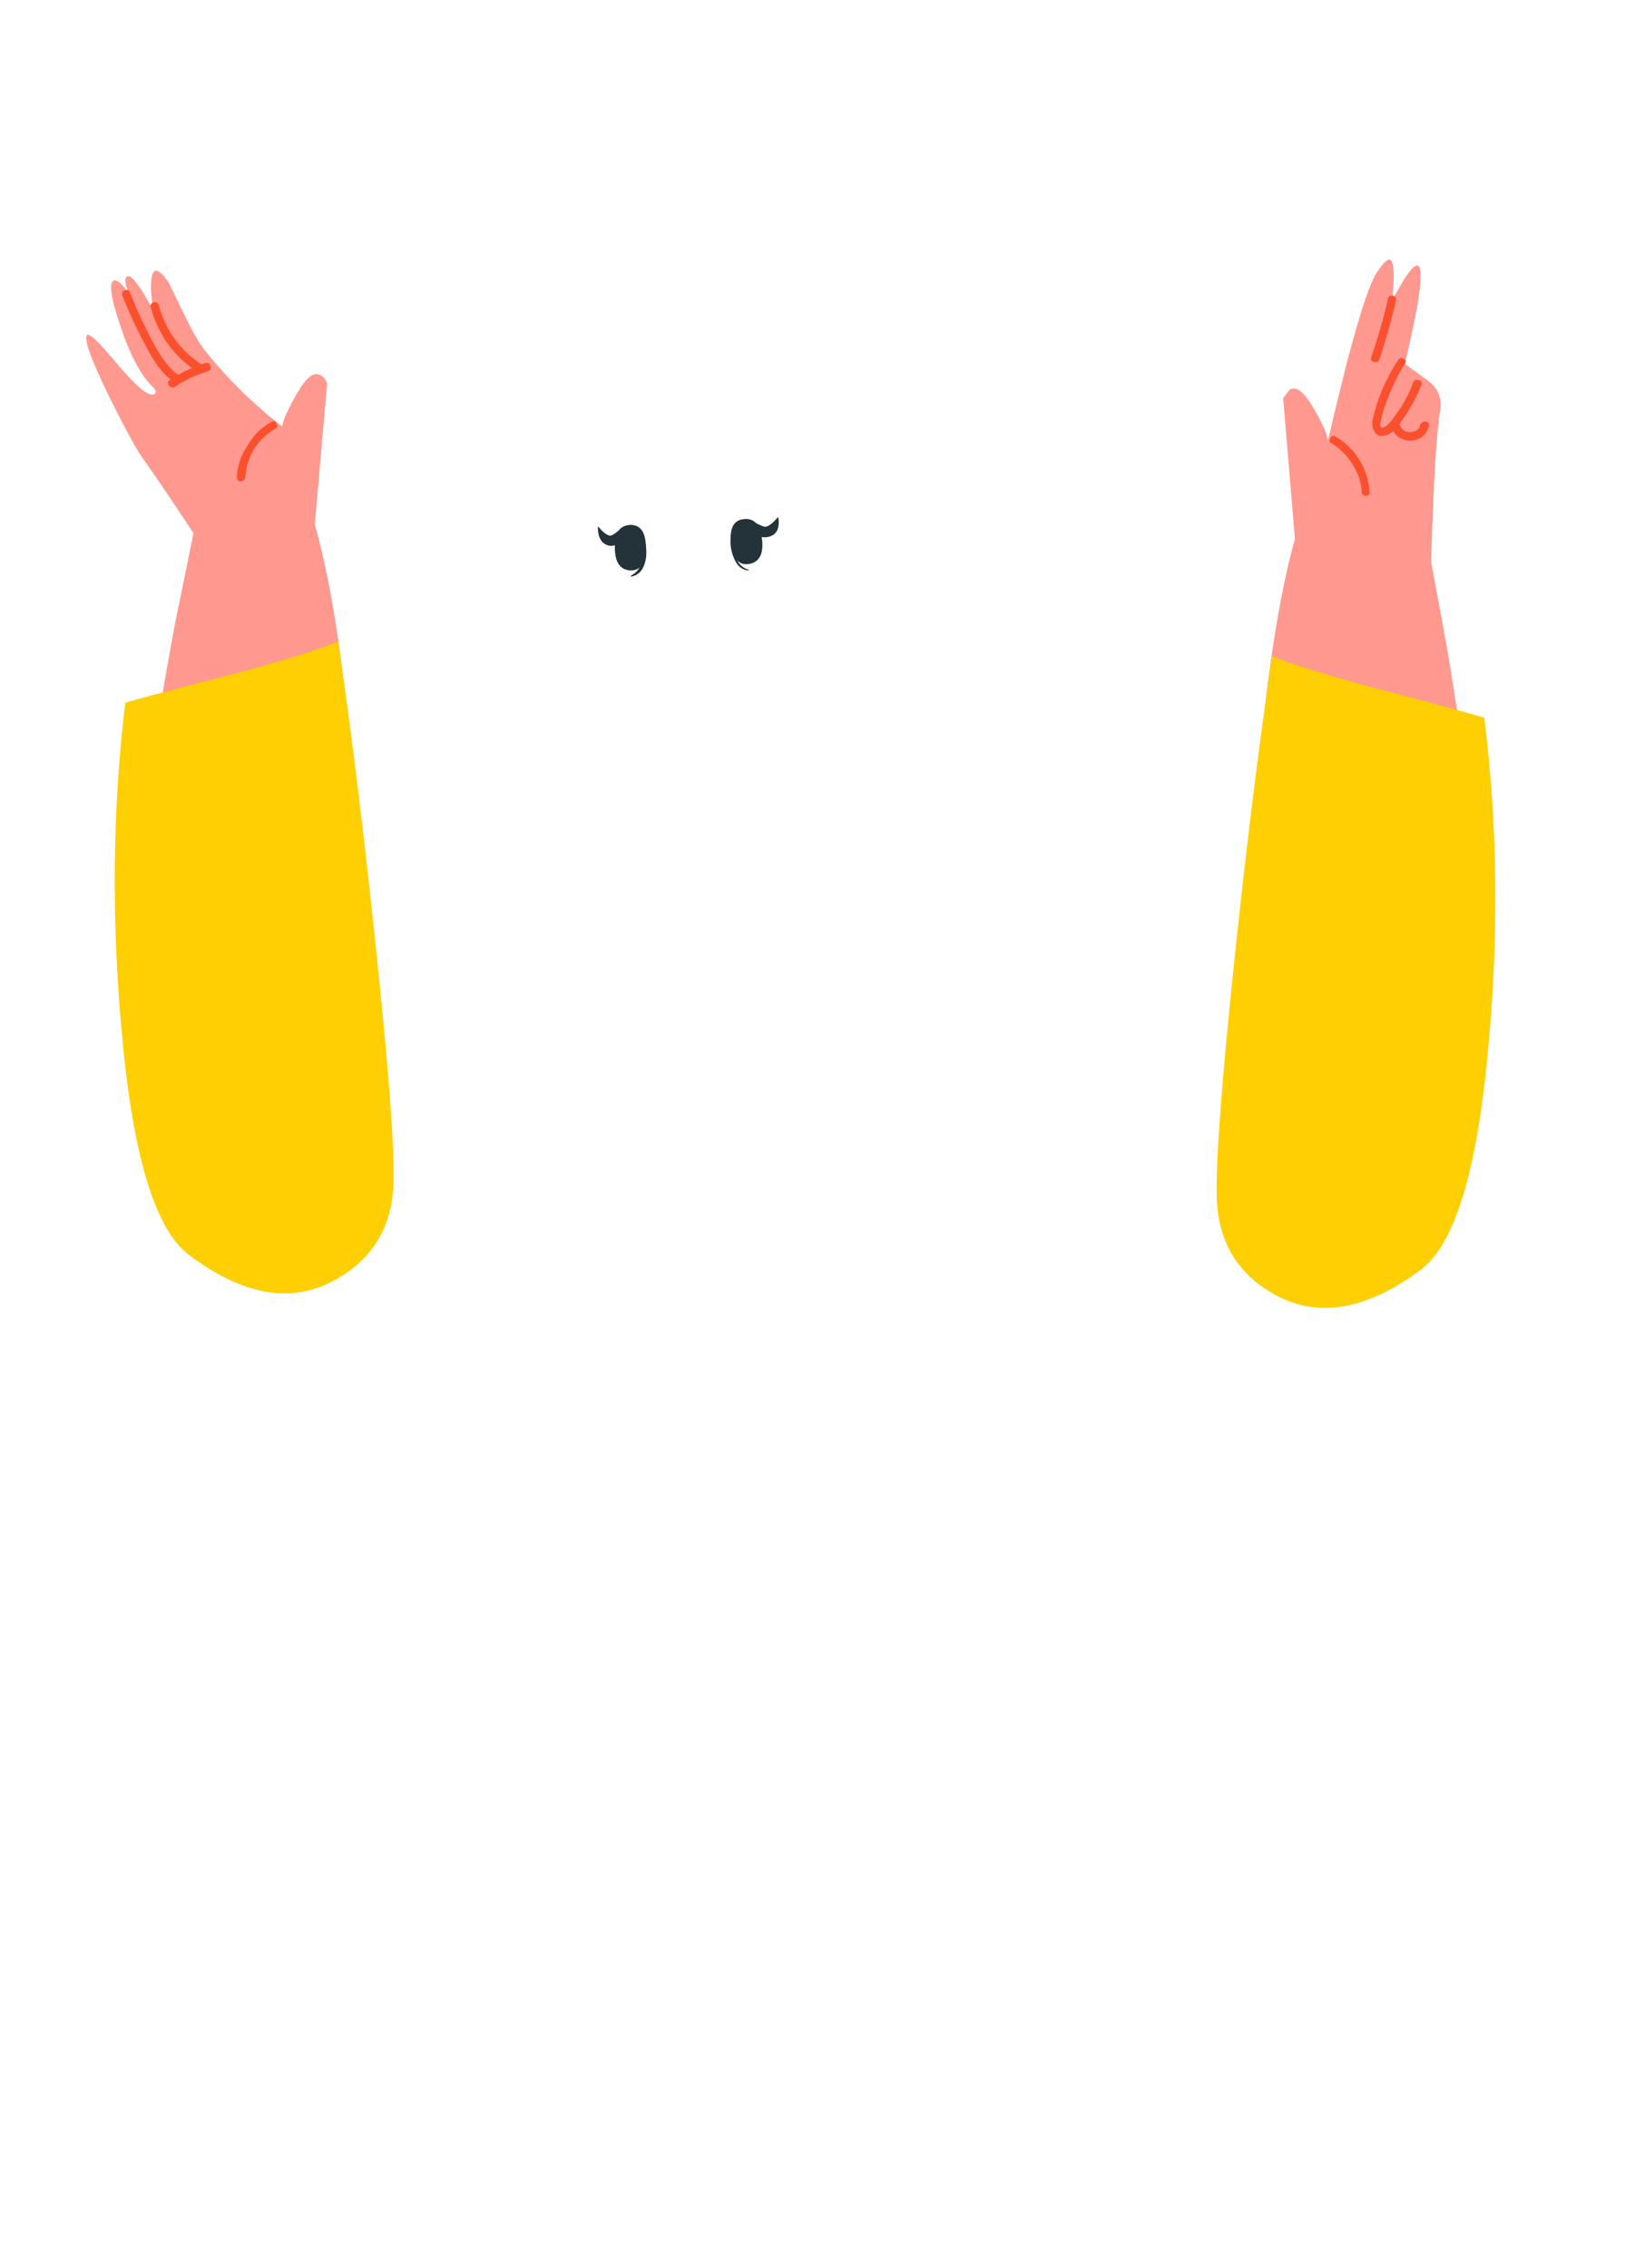 <?xml version="1.0" encoding="utf-8"?><svg id="ani8" image-rendering="auto" baseProfile="basic" version="1.1" style="background-color:none" x="0px" y="0px" width="430" height="600" xmlns="http://www.w3.org/2000/svg" enable-background="new 0 0 430 600" xmlns:xlink="http://www.w3.org/1999/xlink"><g id="Scene-1" overflow="visible"><g id="main-girl1" transform="translate(20.15 45)"/><g id="Symbol-6" transform="translate(22.9 71.65)"><animateTransform attributeName="transform" additive="replace" type="translate" repeatCount="indefinite" dur="2.6s" keyTimes="0;.244;.513;.756;.987;1" values="63.55,343.85;63.585,343.887;63.55,343.85;63.585,343.887;63.55,343.85;63.55,343.85"/><animateTransform attributeName="transform" additive="sum" type="rotate" repeatCount="indefinite" dur="2.6s" keyTimes="0;.244;.513;.756;.987;1" values="0,0,0;-4.212,0,0;0,0,0;-4.212,0,0;0,0,0;0,0,0"/><animateTransform attributeName="transform" additive="sum" type="translate" repeatCount="indefinite" dur="2.6s" keyTimes="0;.244;.513;.756;.987;1" values="-40.65,-272.2;-40.65,-272.3;-40.65,-272.2;-40.65,-272.3;-40.65,-272.2;-40.65,-272.2"/><path fill="#FF988F" stroke="none" d="M56.55 31Q53.6 35.85 52.4 38.95 51.8 40.6 51.8 41.2 40.3 32.3 31.1 20.8 28.75 17.65 25.35 10.55 21.8 3.05 21.5 2.75 17.05 -3.45 17.05 4.2 17.05 6.6 17.65 10.45 16.15 7.6 14.55 5.1 11.3 .1 10.4 1.85 9.95 2.75 11.15 6 8.5 2 7.15 2.6 5.25 3.6 8.95 14.55 12.75 26.1 17.65 30.85 18.7 31.85 18.1 32.45 17.65 33.05 16.3 32.45 13.65 31.3 7 23.3 1.1 16.35 .2 16.95 -1.4 18.1 5.95 33.2 12.65 46.65 15 49.75 19.85 56.55 28.3 69.4L23.4 93.4Q17.95 122.2 15 147.65 5.7 228.95 25.8 244.05 47.1 259.9 61.4 249.25 73.25 240.5 73.7 222 74.3 190.4 71.75 150.75 68.35 95.15 60.4 67.05L63.65 29.8Q63.05 28.15 61.85 27.6 59.65 26.25 56.55 31Z"/><path fill="#FECF02" stroke="none" d="M38.65 106.7Q14.55 112.9 10.25 114.25 5.25 155.65 9.2 200.15 13.5 250.1 27.1 260.3 48.55 276.45 65.7 266.95 80.8 258.7 81.25 240.95 81.55 226 76.5 178.4 71.9 134.35 66.6 98.1 57 101.8 38.65 106.7Z"/><path fill="#FB502D" stroke="none" d="M48.8 40Q44.95 42.2 42.6 46.2 40.05 50.05 39.75 54.5 39.75 55.65 40.8 55.65 41.85 55.65 42 54.5 42.75 46.05 49.95 41.75 50.85 41.2 50.25 40.3 49.8 39.4 48.8 40Z"/><path fill="#FB502D" stroke="none" d="M17 9.7Q20.1 20.8 29.55 26.85 30.45 27.45 31.05 26.4 31.5 25.5 30.6 24.9 21.9 19.15 19.1 9.1 18.8 8.05 17.75 8.35 16.7 8.65 17 9.7Z"/><path fill="#FB502D" stroke="none" d="M9.45 6.45Q12.3 13.7 15.55 19.6 19.35 27.15 23.2 29.35 24.1 29.95 24.7 28.9 25.15 28.05 24.25 27.45 21 25.5 17.15 18.1 13.6 11.2 11.55 5.85 11.25 4.8 10.2 5.1 9.2 5.4 9.45 6.45Z"/><path fill="#FB502D" stroke="none" d="M23.35 30.7Q27.2 28.05 32.1 26.55 33.1 26.25 32.8 25.2 32.55 24.2 31.5 24.35 26.45 25.95 22.2 28.75 21.15 29.35 21.75 30.25 22.35 31.15 23.35 30.7Z"/></g><g id="Symbol-5" transform="translate(322.1 68.7)"><animateTransform attributeName="transform" additive="replace" type="translate" repeatCount="indefinite" dur="2.6s" keyTimes="0;.244;.513;.756;.987;1" values="358.95,346.3;358.967,346.37;358.95,346.3;358.967,346.37;358.95,346.3;358.95,346.3"/><animateTransform attributeName="transform" additive="sum" type="rotate" repeatCount="indefinite" dur="2.6s" keyTimes="0;.244;.513;.756;.987;1" values="0,0,0;7.706,0,0;0,0,0;7.706,0,0;0,0,0;0,0,0"/><animateTransform attributeName="transform" additive="sum" type="translate" repeatCount="indefinite" dur="2.6s" keyTimes="0;.244;.513;.756;.987;1" values="-36.85,-277.6;-36.9,-277.7;-36.85,-277.6;-36.9,-277.7;-36.85,-277.6;-36.85,-277.6"/><path fill="#FF988F" stroke="none" d="M59 39.85Q59.75 34.95 55.75 32L49.65 27.55Q55 4.95 53.5 2 52.65 .2 49.4 5.25L46.25 10.7Q46.7 6.85 46.7 4.35 46.7 1.25 46.1 .35 45.25 -1.1 42.45 3.05 39.6 6.85 34.15 27.85 31.5 38.35 29.25 48 29.25 45.45 24.55 37.75 21.45 33.05 19.2 34.35L17.45 36.6 20.55 73.85Q12.7 102.1 9.3 157.55 6.65 198.5 7.4 228.8 7.85 247.3 19.65 256.15 34 266.8 55.3 250.85 75.4 235.75 68 156.35 65.65 131.5 60.9 103.3L56.6 79.9Q57.5 48.55 59 39.85Z"/><path fill="#FECF02" stroke="none" d="M70.65 121.15Q65.35 119.55 42.45 113.5 23.95 108.6 14.5 104.9 9.15 141.15 4.55 185.2 -.45 232.8 -.15 247.75 .3 265.5 15.2 273.75 32.35 283.25 53.95 267.1 67.55 256.9 71.85 206.95 75.85 162.3 70.65 121.15Z"/><path fill="#FB502D" stroke="none" d="M45.2 10.3Q43.4 18.1 40.75 25.8 40.45 26.85 41.5 27 42.7 27.3 42.95 26.25 45.65 18.1 47.25 10.9 47.55 9.85 46.5 9.55 45.5 9.25 45.2 10.3Z"/><path fill="#FB502D" stroke="none" d="M54.05 33.05Q54.35 32 53.3 31.85 52.3 31.55 51.85 32.45 50.2 37.05 47.7 40.3 45.95 42.95 45.35 43.4 43.25 45.45 43.1 43.55 43.1 43.25 44 39.7L45.5 35.7Q47.55 30.7 49.6 27.6 50.2 26.7 49.35 26.25 48.45 25.65 47.85 26.55 42.95 34.1 41.2 42.05 40.75 43.85 41.5 45.3 42.55 47.1 44.3 46.5 45.95 46.2 47.4 44.45 48.3 43.55 49.6 41.45 52.3 37.5 54.05 33.05Z"/><path fill="#FB502D" stroke="none" d="M49.2 44.85L48.9 44.7 48.6 44.45 48.45 44 48.3 43.85 48.15 43.55Q47.85 42.5 46.8 42.8 45.8 43.1 46.05 44.15 46.5 45.75 47.85 46.8 49.35 47.85 50.95 47.85 54.8 47.85 56 44.15 56.25 43.1 55.25 42.8 54.35 42.65 53.75 43.55 53.3 45.6 50.95 45.6L50.65 45.6 50.05 45.45 49.9 45.45 49.6 45.3 49.2 45 49.2 44.85Z"/><path fill="#FB502D" stroke="none" d="M31.3 46.8Q30.4 46.2 29.95 47.25 29.35 48.1 30.25 48.55 33.65 50.65 35.75 54.05 37.95 57.45 38.25 61.3 38.25 62.45 39.3 62.45 40.45 62.45 40.3 61.3 40 56.85 37.65 53 35.15 49 31.3 46.8Z"/></g><g id="Symbol-4" transform="translate(158.2 136.85)"><animateTransform attributeName="transform" additive="replace" type="translate" repeatCount="indefinite" dur="2.6s" keyTimes="0;.205;.205;.244;.244;1" values="182.1,144.7;182.1,144.7;182.1,143.751;182.1,143.751;182.1,144.7;182.1,144.7" calcMode="discrete"/><animateTransform attributeName="transform" additive="sum" type="scale" repeatCount="indefinite" dur="2.6s" keyTimes="0;.205;.205;.244;.244;1" values="1,1;1,1;1,.51;1,.51;1,1;1,1" calcMode="discrete"/><animateTransform attributeName="transform" additive="sum" type="translate" repeatCount="indefinite" dur="2.6s" keyTimes="0;.205;.205;.244;.244;1" values="-23.9,-7.85;-23.9,-7.85;-23.9,-7.95;-23.9,-7.95;-23.9,-7.85;-23.9,-7.85" calcMode="discrete"/><path fill="#243239" stroke="none" d="M35.6 4.85L35.25 4.5Q34.75 7.7 35.9 10.5 37.1 13.85 39.9 14.05L39.9 13.85Q35.6 12.7 35.6 4.85Z"/><path fill="#243239" stroke="none" d="M35.25 7Q35.9 12.85 39.9 12.35 44.1 11.7 43.45 5.85 42.75 -.15 38.4 .5 34.6 1 35.25 7Z"/><path fill="#243239" stroke="none" d="M44.25 2.5Q43.75 2.5 40.75 1 40.4 .85 40.25 1.15 39.9 1.35 40.25 1.65 41.95 5.85 44.95 5.2 48.45 4.5 47.75 0L47.6 0Q45.45 2.5 44.25 2.5Z"/><path fill="#243239" stroke="none" d="M8.7 15.7Q11.7 15.2 12.55 11.7 13.2 9 12.35 5.7L12.05 6.5Q12.55 13.55 8.85 15.35L8.7 15.7Z"/><path fill="#243239" stroke="none" d="M8.85 2Q4.35 2 4.5 8 4.5 13.85 8.7 14.05 12.7 14.05 12.7 8 12.7 2.15 8.85 2Z"/><path fill="#243239" stroke="none" d="M6.35 2.85L4.85 4Q4 4.7 3.35 4.85 2.15 4.85 .15 2.5L0 2.5Q0 6.85 3 7.5 5.7 8 7 3.5 7 2.5 6.35 2.85Z"/></g></g></svg>
